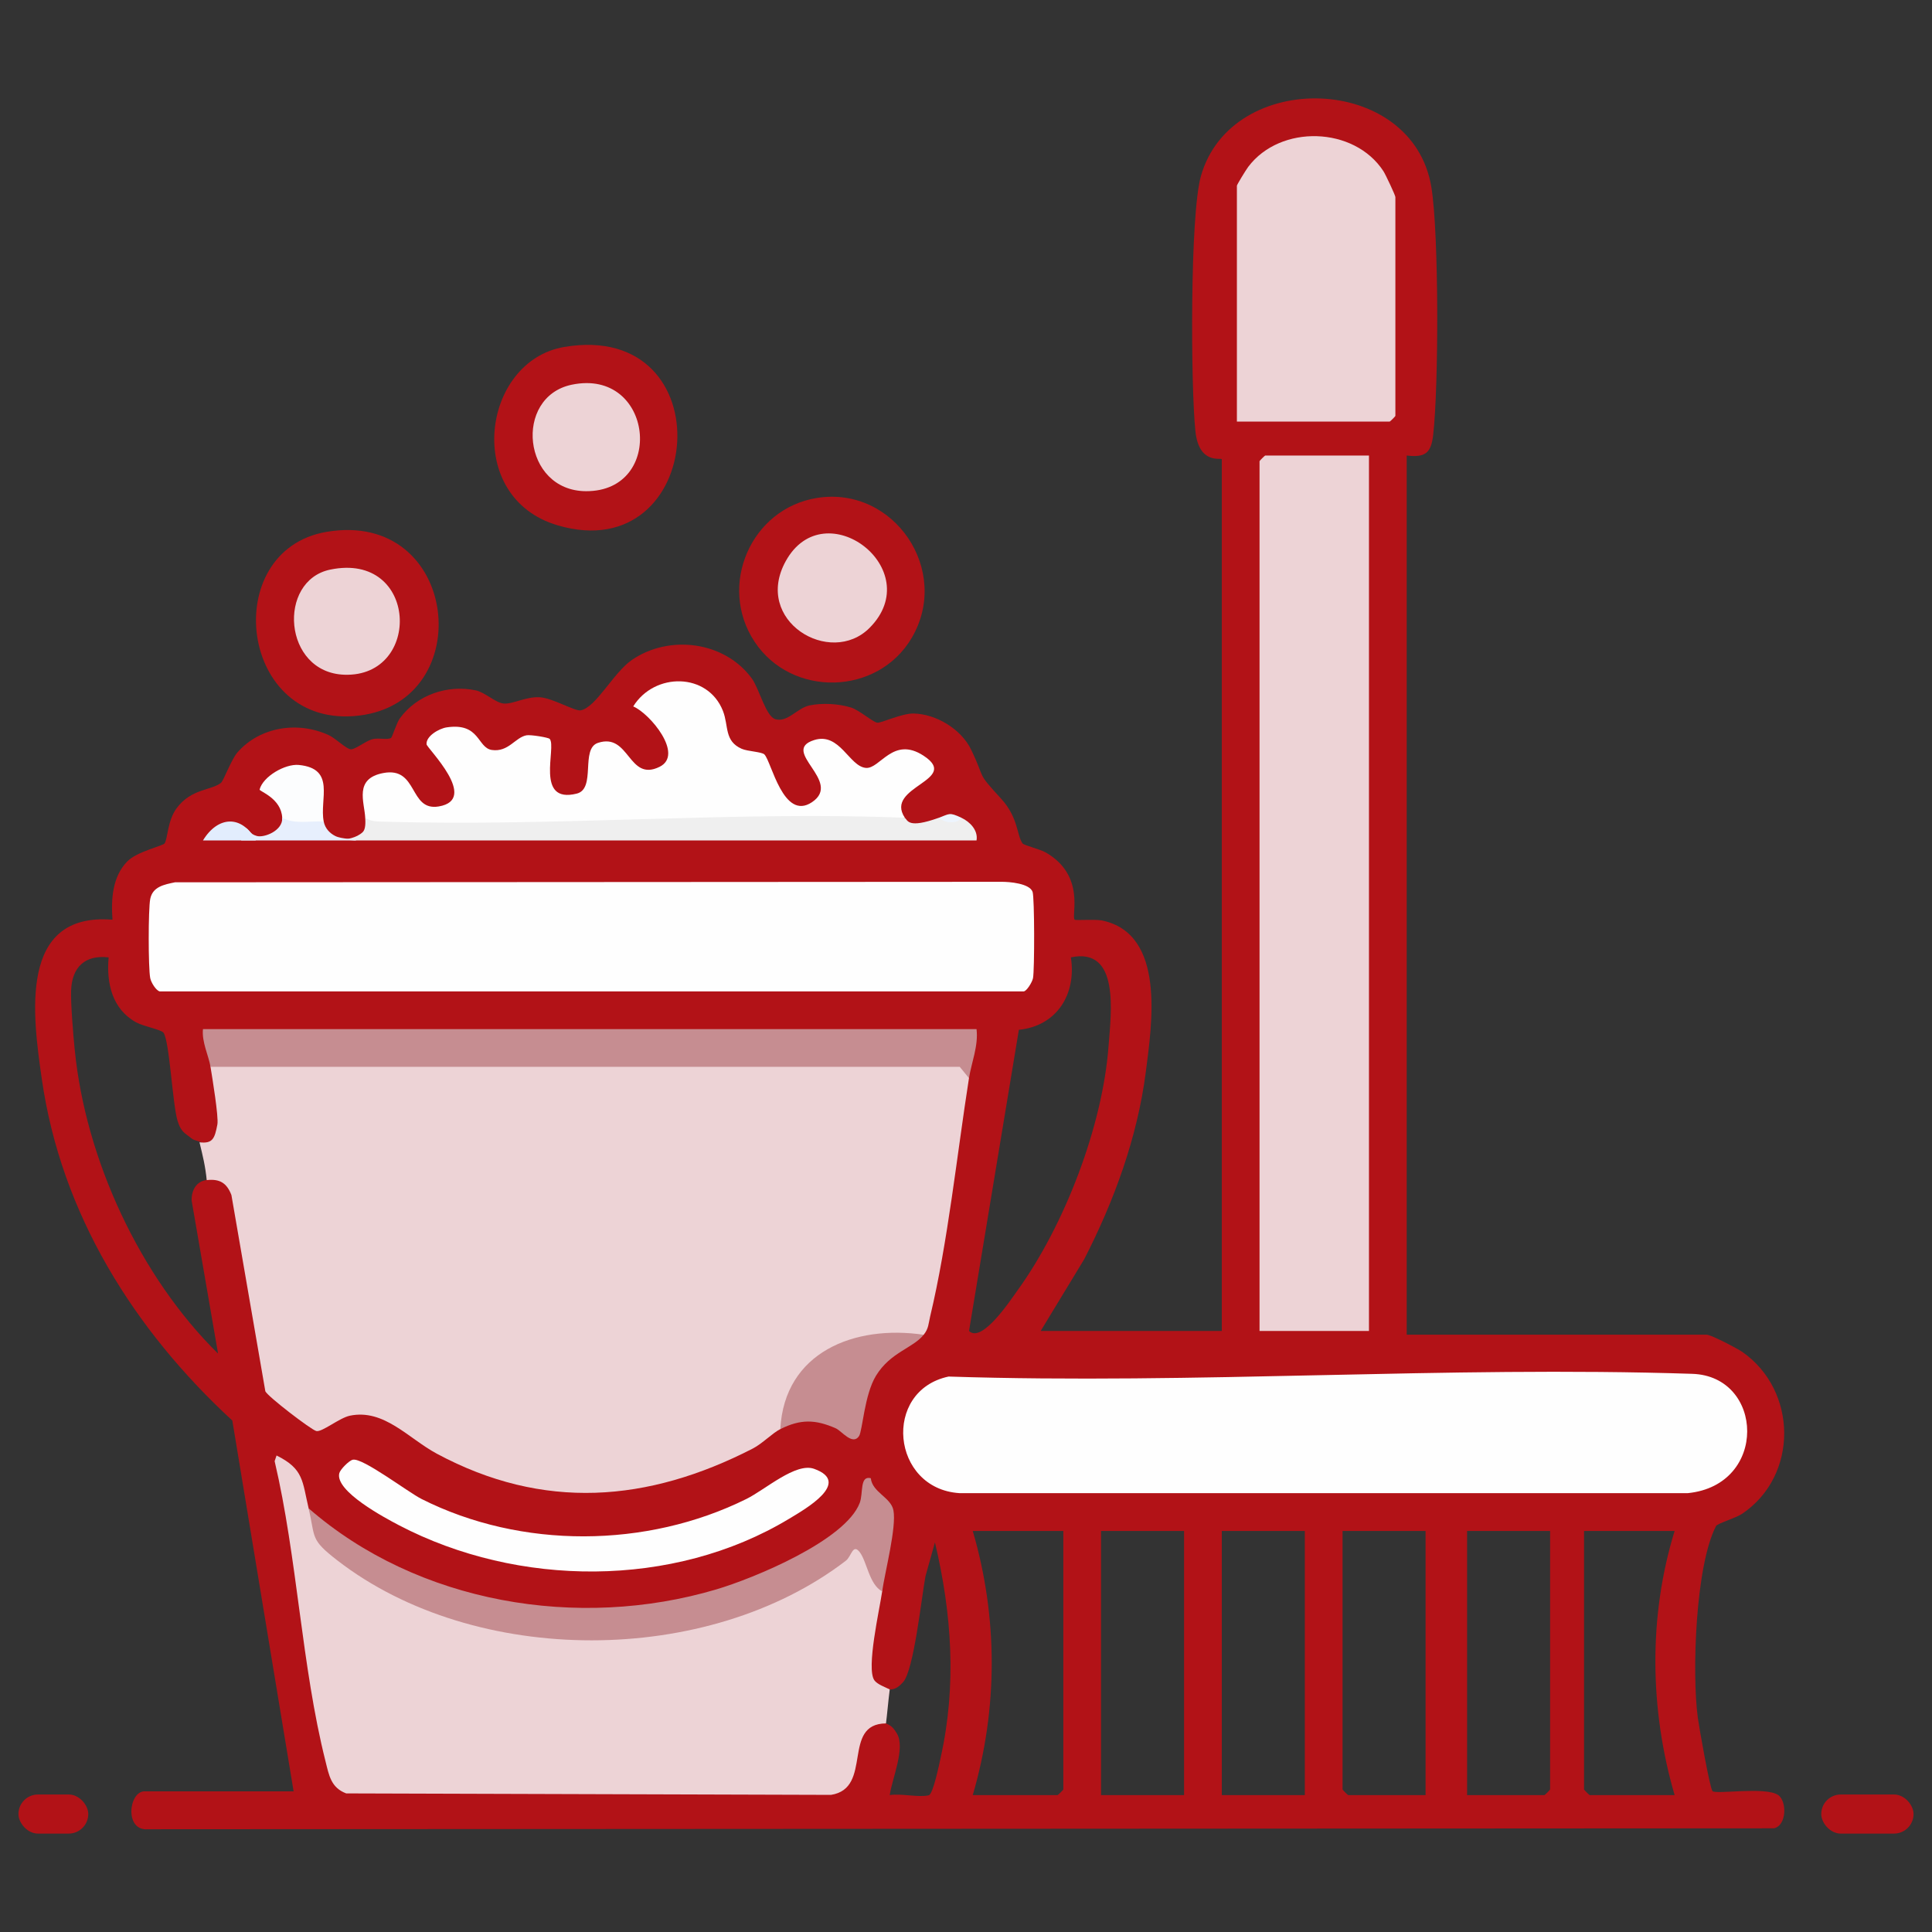 <?xml version="1.0" encoding="UTF-8"?>
<svg id="e" data-name="Layer 5" xmlns="http://www.w3.org/2000/svg" viewBox="0 0 512 512">
  <rect x="0" y="0" width="512" height="512" fill="#333333" stroke="none"/>
  <defs>
    <style>
      .f {
        fill: #e7effd;
      }

      .g {
        fill: #efefef;
      }

      .h {
        fill: #edf4fd;
      }

      .i {
        fill: #fcfdfe;
      }

      .j {
        fill: #c68d91;
      }

      .k {
        fill: #b21217;
      }

      .l {
        fill: #fefefe;
      }

      .m {
        fill: #edd3d6;
      }

      .n {
        fill: #e2edfd;
      }
    </style>
  </defs>
  <path class="k" d="M471.13,475.64c-3.44-2.18-16.37-.07-17.29-.97-.72-.7-3.61-17.23-3.92-19.58-1.56-11.88-.6-40.18,4.85-50.68.36-.69,5.2-2.08,6.96-3.27,14.92-10.11,14.68-32.61,0-42.87-1.2-.84-8.26-4.56-9.44-4.56h-79.5V120.72c4.92.58,6.47-.64,7.02-5.48,1.47-12.87,1.54-53.15-.47-65.57-4.89-30.26-53.03-31.58-61.09-2.99-2.92,10.35-2.7,55.51-1.46,67.54.94,9.13,7,6.93,7,7.5v231h-48l11.52-18.98c7.95-15.49,14.1-32.27,16.34-49.66,1.64-12.76,5.32-36.6-11.58-40.14-1.81-.38-7.02.04-7.28-.22-.99-.98,3.03-11.68-7.68-17.82-1.5-.86-5.76-1.88-6.13-2.39-1.54-2.13-1.07-6.81-5.66-11.83-6.82-7.45-3.92-4.63-7.97-13.03-2.62-5.43-9.28-9.44-15.22-9.56-3.14-.07-8.69,2.6-9.66,2.43-1.24-.22-4.79-3.35-6.96-4.02-3.28-1.02-7.61-1.26-10.99-.55-3.25.68-5.79,4.57-9.02,3.65-2.57-.73-4.28-8.1-6.27-10.81-7.21-9.84-21.82-11.71-31.77-4.9-4.88,3.34-9.52,12.63-13.59,13.36-1.49.27-7.43-3.23-10.72-3.46-3.81-.26-7.22,1.9-9.72,1.65-2.12-.21-4.93-2.98-7.36-3.49-7.54-1.58-15.61,1.24-20.11,7.43-.87,1.2-2.02,5-2.32,5.18-1,.6-3.54-.13-5.11.38-1.79.58-4.22,2.53-5.42,2.63-1.2.11-4.06-2.85-5.94-3.73-8.06-3.74-18.17-2.35-24.22,4.53-1.67,1.89-3.68,7.52-4.4,8.1-2.49,2.01-7.87,1.47-11.76,6.74-2.42,3.28-2.34,8.14-3.18,9.31-.46.64-7.27,2.15-9.81,4.7-4.05,4.07-4.38,10.13-3.99,15.51-24.99-2.01-21.14,25.43-18.73,42.22,5.13,35.76,24.4,66.45,50.49,90.51l16.24,98.26h-39.5c-4.22,0-5.41,10.64.95,10.05l430.85-.25c3.46-.75,3.48-7.32,1.04-8.88ZM19.8,278.21c-.37-3.76-1.1-12.4-.95-15.84.26-6.1,3.71-9.38,9.94-8.65-.62,6.8.93,13.71,7.29,17.21,1.94,1.07,6.65,1.93,7.25,2.75,1.6,2.23,2.38,18.8,3.71,23.29.92,3.1,1.96,3.27,3.75,4.75.87.72,2.84.61,3,1.73.35,2.51.83,6.65,1,9.27-2.8.31-4.09,2.8-4,5.47l7,40.53c-20.7-20.36-35.13-51.51-37.98-80.51ZM249.3,465.73c-.38,1.71-2.01,9.76-3.17,10.04-2.67.64-7.33-.54-10.34-.05.62-4.42,4.24-12.54,1.87-16.36-.62-1-1.21-2.01-2.88-2.63-.22-.73.74-8.49,1-9,1.68.05,2.75-1.09,3.54-1.94,2.86-3.09,4.89-22.48,5.94-28.08l2.51-8.97c4.47,18.94,5.79,37.87,1.52,57ZM270,272.91c10.1-1.01,15.32-9.5,13.79-19.2,13.06-2.77,10.64,14.75,9.99,23.49-1.58,21.27-11.7,47.59-24.17,64.83-1.85,2.56-9.39,14.04-12.81,10.69l13.21-79.81ZM281.79,474.22c0,.11-1.39,1.5-1.5,1.5h-22.5c6.7-22.91,6.7-47.09,0-70h24v68.5ZM313.79,475.72h-22v-70h22v70ZM345.79,475.72h-22v-70h22v70ZM377.79,475.72h-20.5c-.11,0-1.5-1.39-1.5-1.5v-68.5h22v70ZM410.79,474.22c0,.11-1.39,1.5-1.5,1.5h-20.5v-70h22v68.5ZM443.79,475.72h-22.5c-.11,0-1.5-1.39-1.5-1.5v-68.5h24c-6.98,22.71-6.61,47.31,0,70Z"/>
  <path class="k" d="M86.53,140.95c35.18-5.98,40.45,44.8,8.68,48.68-31.92,3.9-37.36-43.8-8.68-48.68Z"/>
  <path class="k" d="M149.53,91.95c42.71-7.22,37.68,58.86-1.74,47.27-25.02-7.36-20.16-43.56,1.74-47.27Z"/>
  <path class="k" d="M216.53,131.96c20.43-3.24,35.57,19.25,25.09,37.08-9.01,15.34-31.83,15.88-41.66,1.01-9.82-14.87-.94-35.31,16.57-38.09Z"/>
  <path class="m" d="M55.79,282.72l.7-2h197.25c2.22.21,3.24,1.88,3.05,5-3.18,20.22-5.59,43.53-10.3,63.2-.45,1.88-.37,3.15-1.7,4.8l-3.92,1.41c-14.78-.89-30.24,5.39-31.92,21.76l-2.16,1.84c-2.09,1.04-4.75,3.85-7.33,5.17-27.78,14.26-55.49,16.49-83.69,1.35-7.53-4.04-13.98-11.94-23.03-10.08-2.82.58-7.48,4.49-8.95,4.06s-12.86-9.16-13.47-10.52l-8.99-52.01c-1.24-3.22-3.11-4.34-6.54-3.96h0c-.41-3.91-1.04-6.35-1.92-10.02,3.46.4,4.02-.92,4.74-4.73.37-1.94-1.35-12.41-1.82-15.25Z"/>
  <path class="m" d="M81.79,399.72c4.86,12.28,16.88,18.77,29.16,24,36.33,15.47,85.48,11.5,115.25-14.91,4.29,1.95,6.82,6.25,7.59,12.91-.7,4.82-4.29,20.48-2.07,23.58.79,1.1,2.84,1.78,4.07,2.42-.41,3.2-.72,6.99-1,9-11.87.11-3.32,17.18-14.56,18.94l-128.49-.39c-4.05-1.52-4.56-4.84-5.48-8.52-6.34-25.16-7.48-54.02-13.48-79.53l.51-1.5c7.25,3.58,6.8,6.84,8.5,14Z"/>
  <path class="l" d="M42.29,262.72c-.98-.28-2.25-2.35-2.48-3.52-.53-2.75-.53-18.22,0-20.95.63-3.27,3.69-3.84,6.57-4.43l218.95-.13c2.17-.03,7.57.43,8.32,2.68.52,1.53.53,20.66.11,22.84-.21,1.1-1.73,3.52-2.48,3.52H42.29Z"/>
  <path class="l" d="M448.47,364.08c19.05.62,20.16,29.48-1.19,31.62h-192.99c-18.1-1.15-20.56-27.13-2.91-30.9,65.5,2.13,131.76-2.86,197.09-.72Z"/>
  <path class="m" d="M362.79,120.72v232h-29V122.22c0-.11,1.39-1.5,1.5-1.5h27.5Z"/>
  <path class="m" d="M327.79,111.72v-62.5c0-.29,2.44-4.26,3-5,8.51-11.31,28.1-10.75,35.84,1.16.57.88,3.16,6.4,3.16,6.84v58c0,.11-1.39,1.5-1.5,1.5h-40.5Z"/>
  <path class="l" d="M96.79,216.72c-.23-4.25-2.99-10.36,4.74-11.85,9.35-1.81,6.78,10.17,14.72,8.85,10.91-1.82-3.13-15.46-3.21-16.48-.17-2.16,3.29-4.17,5.34-4.48,8.87-1.32,8.06,5.42,11.97,5.99,4.39.63,6.18-3.33,9.18-3.89,1.08-.2,5.82.57,6.15.96,1.89,2.2-4.04,17.31,7.18,14.49,5.17-1.3.89-11.88,5.6-13.44,8.44-2.8,8,10.46,16.34,6.34,6.54-3.23-2.58-14.16-6.99-16,5.64-9.1,19.77-9.03,23.78,1.2,1.56,3.99.3,7.97,4.97,10.03,1.56.69,5.3.79,6.01,1.49,1.88,1.87,5,17.75,12.61,12.66,8.29-5.55-8.65-13.56.59-16.47,6.78-2.13,9.26,6.97,13.68,7.38,3.78.35,7.19-8.53,15.29-3.24,10.05,6.56-10.5,8.11-4.95,16.44l-4.07,1.18c-46.29,1.44-92.34,1.9-138.17,1.37l-.75-2.55Z"/>
  <path class="j" d="M55.79,282.72c-.5-2.97-2.37-6.64-2-10h205c.54,4.42-1.35,8.89-2,13l-2.45-3H55.79Z"/>
  <path class="j" d="M81.79,399.72c28.92,25.21,71.43,32.33,108,21.5,10-2.96,34.28-12.98,38.05-22.94.98-2.6-.06-7.29,2.93-6.54.41,3.78,5.35,5.07,6,8.52.85,4.46-2.22,16.19-2.99,21.47-3.43-1.8-4.04-7.93-5.94-10.39-1.85-2.39-2.18,1.11-3.66,2.25-36.59,28.1-98.17,28.22-134.73-.03-7.39-5.71-5.79-5.94-7.67-13.83Z"/>
  <path class="l" d="M93.5,386.85c2.52-.65,14.66,8.61,18.24,10.41,26.42,13.3,59.63,13.08,86.07-.02,5.02-2.49,13.06-9.72,17.92-7.99,10.14,3.61-2.42,10.72-6.64,13.26-30.65,18.48-71.88,18.15-103.33,1.71-3.76-1.97-17.06-9.04-15.84-13.81.26-1.01,2.56-3.32,3.57-3.58Z"/>
  <path class="g" d="M239.79,216.72c.8.68.78,2.95,9,0h6c2.26,1.07,4.46,3.31,4,6H93.79c-8.26-.84-.97.97,2.35-2.22.79-.77.71-2.66.65-3.78,1.67,1.14,3.55.98,5.45,1.04,45.18,1.35,93.3-2.88,137.55-1.04Z"/>
  <path class="j" d="M244.79,353.72c-2.88,3.59-8.8,4.59-12.64,10.86-3.07,5-3.58,14.6-4.49,15.99-1.71,2.6-4.63-1.37-6.17-2.05-5.44-2.39-9.33-2.47-14.7.21,1.08-20.44,19.69-27.71,38-25Z"/>
  <path class="i" d="M85.79,217.72c-.93,3.34-11.63,3.12-11-1-.26-5.22-6.12-7.01-5.99-7.49.9-3.48,6.79-6.86,10.39-6.51,9.91.97,5.42,9.11,6.6,14.99Z"/>
  <path class="f" d="M85.79,217.72c.37,1.87,1.66,3.13,3.06,3.83,1.76.88,5.31.73,5.54,1.17h-30.44c-.44-.44.04-4.95,1.95-2.68.79.94,1.1,1.18,2.12,1.49,1.85.58,6.95-1.32,6.78-4.81,3.35,1.81,7.36.77,11,1Z"/>
  <path class="n" d="M67.79,222.72h-14c3.92-6.46,10.29-6.89,14,0Z"/>
  <path class="h" d="M254.79,216.72c-1.18,1.82-4.54,1.35-6,0,2.87-1.03,2.71-1.56,6,0Z"/>
  <path class="m" d="M87.52,150.95c23.35-4.82,24.42,28.55,3.76,27.86-16.32-.55-17.86-24.95-3.76-27.86Z"/>
  <path class="m" d="M151.52,101.95c21.69-4.51,24.99,28.3,3.78,28.22-16.89-.07-19.28-24.99-3.78-28.22Z"/>
  <path class="m" d="M230.46,166.38c-10.42,10.49-31.01-1.87-22.21-17.71,10.29-18.55,37.59,2.23,22.21,17.71Z"/>
  <rect class="k" x="4.89" y="475.56" width="18.5" height="10.36" rx="5.18" ry="5.18"/>
  <rect class="k" x="482.65" y="475.56" width="24.46" height="10.36" rx="5.18" ry="5.18"/>
</svg>